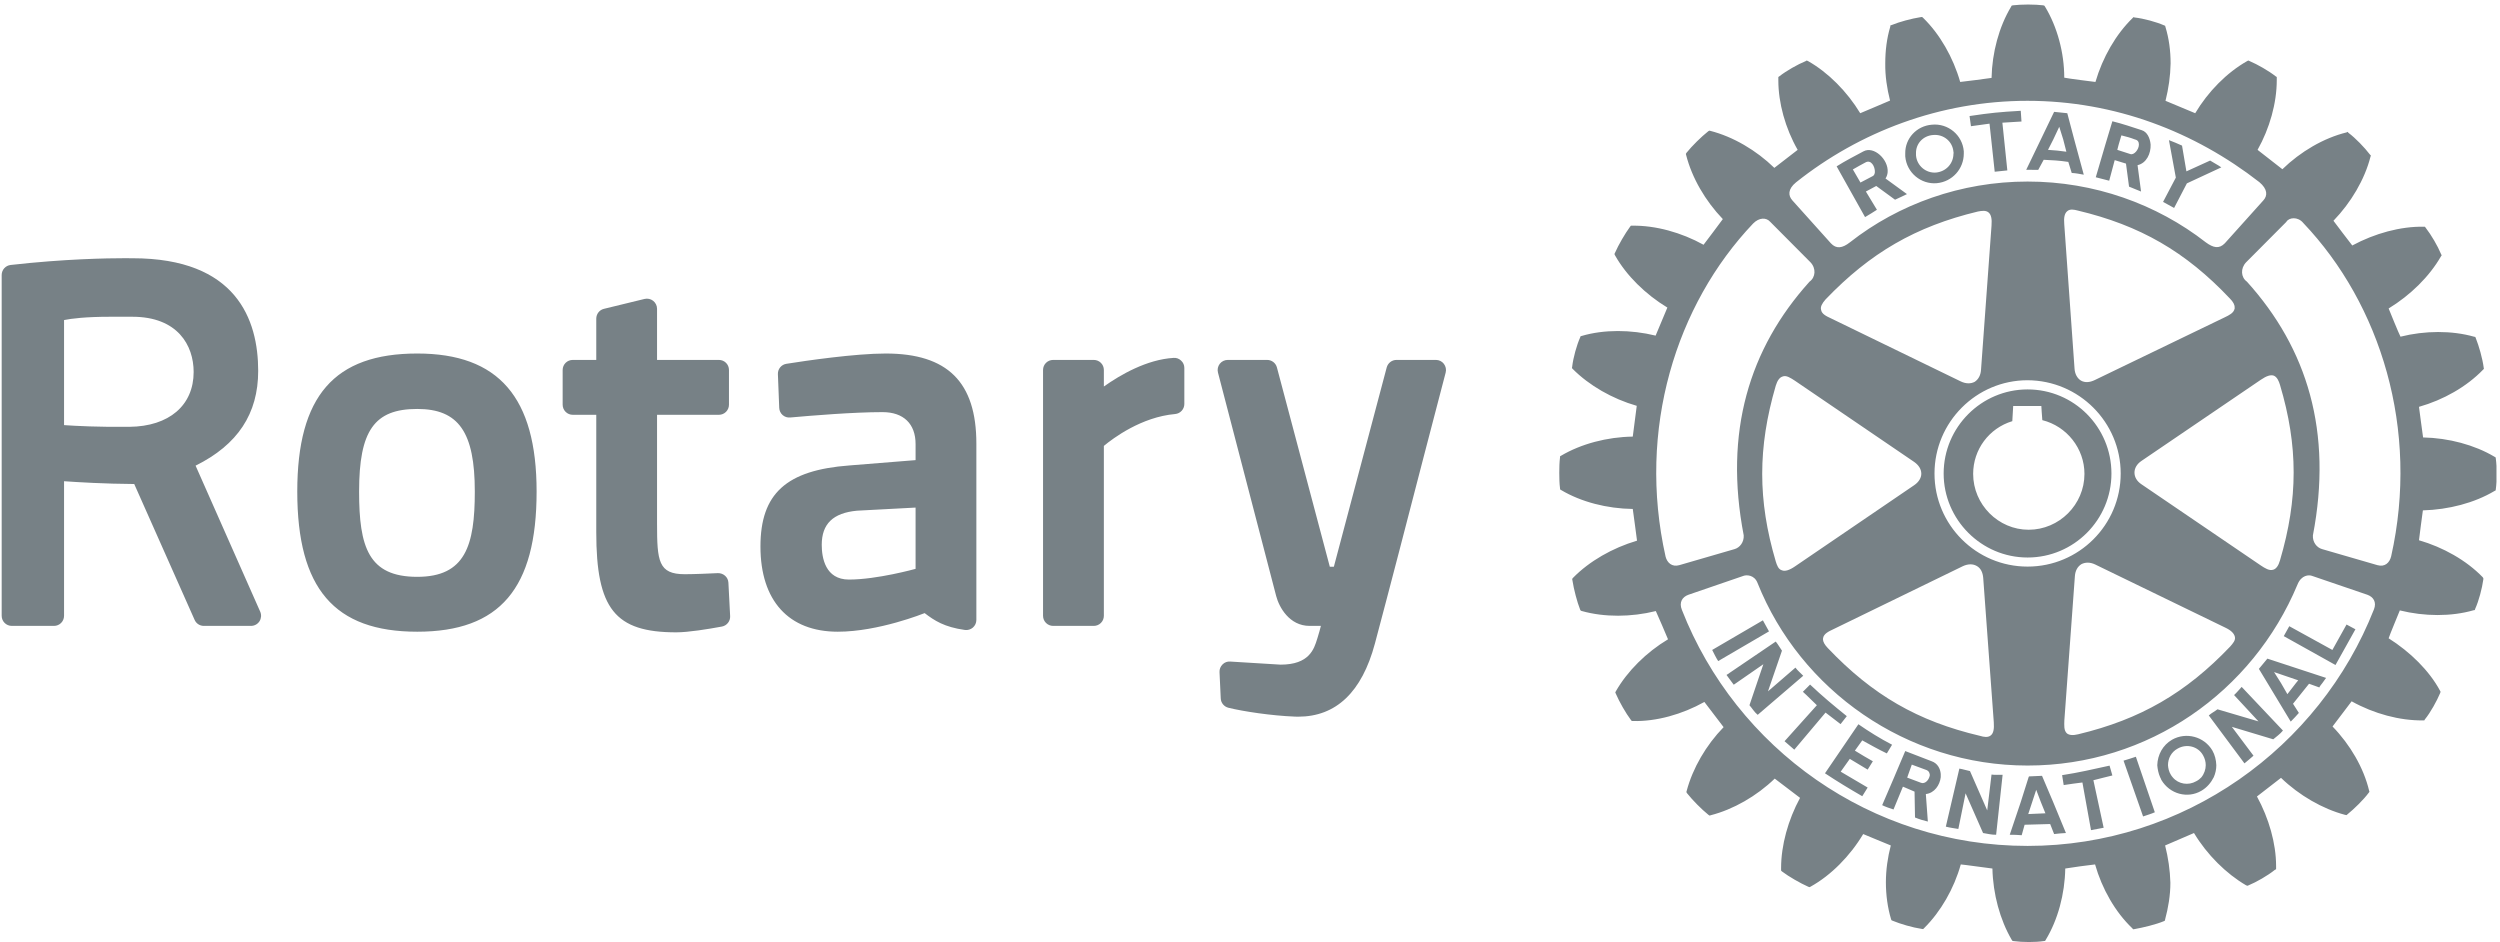 <?xml version="1.0" encoding="UTF-8"?> <svg xmlns="http://www.w3.org/2000/svg" width="512" height="193" viewBox="0 0 512 193" fill="none"> <path fill-rule="evenodd" clip-rule="evenodd" d="M511.278 98.677V95.421C511.249 94.884 511.205 94.382 511.142 93.929L511.109 93.681L510.85 93.528C506.768 91.11 501.516 89.7 496.248 89.587C496.131 88.894 495.506 84.01 495.407 83.32C500.412 81.905 505.172 79.195 508.516 75.73L508.704 75.543L508.664 75.311C508.423 73.421 507.683 70.851 507.047 69.267L506.943 69.005L506.672 68.951C502.12 67.665 496.62 67.692 491.623 68.951C491.276 68.325 489.464 63.851 489.193 63.175C493.651 60.454 497.538 56.637 499.902 52.514L500.058 52.287L499.902 51.983C499.256 50.41 497.932 48.121 496.776 46.642L496.62 46.431H496.402C491.641 46.345 486.391 47.777 481.746 50.274C481.287 49.707 478.308 45.783 477.891 45.213C481.475 41.505 484.287 36.767 485.475 32.098L485.558 31.858L485.36 31.65C484.287 30.236 482.391 28.265 480.984 27.222L480.779 27.003L480.571 27.117C475.902 28.265 471.162 31.035 467.432 34.658C466.839 34.202 462.88 31.108 462.35 30.691C464.818 26.296 466.282 21.137 466.282 16.415V15.77L466.071 15.639C464.654 14.525 462.35 13.202 460.704 12.504L460.454 12.39L460.214 12.511C456.058 14.869 452.235 18.732 449.579 23.186C448.912 22.907 444.12 20.902 443.495 20.647C444.12 18.158 444.495 15.565 444.539 12.989C444.539 10.38 444.199 7.866 443.495 5.561L443.415 5.277L443.214 5.197C441.582 4.483 439.039 3.789 437.161 3.579L436.932 3.51L436.776 3.678C433.328 7.022 430.62 11.754 429.147 16.784C428.443 16.713 423.516 16.077 422.759 15.907C422.759 10.777 421.318 5.486 418.831 1.377L418.686 1.161L418.454 1.09C417.607 0.987 416.545 0.934 415.47 0.93H415.262C414.186 0.933 413.11 0.987 412.235 1.09L411.978 1.161L411.871 1.377C409.396 5.486 407.98 10.777 407.871 15.955C407.196 16.077 402.151 16.713 401.448 16.784C400.008 11.754 397.279 6.986 393.855 3.655L393.644 3.473L393.352 3.51C391.538 3.789 388.954 4.483 387.404 5.132L387.156 5.197L387.123 5.486C386.423 7.814 386.102 10.338 386.102 12.989C386.063 15.538 386.453 18.111 387.082 20.596C386.423 20.858 381.623 22.943 380.975 23.186C378.271 18.732 374.402 14.838 370.29 12.511L370.011 12.39L369.834 12.504C368.162 13.181 365.82 14.525 364.438 15.607L364.204 15.77V16.462C364.204 21.068 365.623 26.246 368.162 30.691C367.615 31.108 363.923 33.953 363.385 34.38C359.699 30.793 354.964 28.001 350.268 26.798L350.058 26.757L349.834 26.897C348.435 28.001 346.522 29.88 345.365 31.328L345.266 31.533L345.317 31.734C346.498 36.401 349.227 41.11 352.834 44.869C352.412 45.426 349.311 49.621 348.886 50.129C344.339 47.61 339.071 46.15 334.292 46.22H334.008L333.839 46.431C332.803 47.847 331.484 50.108 330.751 51.774L330.634 52.022L330.751 52.287C333.084 56.441 337.008 60.288 341.477 62.991C341.199 63.661 339.352 68.117 339.071 68.734C334.008 67.491 328.5 67.454 323.946 68.796L323.699 68.866L323.62 69.096C322.915 70.672 322.199 73.213 321.98 75.113L321.932 75.377L322.074 75.543C325.456 78.951 330.216 81.681 335.206 83.113C335.126 83.779 334.5 88.722 334.391 89.416C329.126 89.494 323.831 90.9 319.712 93.327L319.506 93.441L319.487 93.725C319.372 94.647 319.339 95.731 319.339 96.837C319.339 97.968 319.372 99.085 319.487 99.939L319.506 100.223L319.712 100.359C323.831 102.806 329.126 104.166 334.391 104.236C334.464 104.939 335.206 110.023 335.262 110.728C330.216 112.223 325.5 114.929 322.147 118.348L321.98 118.564L322.032 118.853C322.314 120.694 322.997 123.311 323.62 124.866L323.756 125.075L323.98 125.145C328.592 126.437 334.071 126.4 339.112 125.145C339.432 125.775 341.323 130.246 341.61 130.929C337.175 133.588 333.292 137.429 330.915 141.59L330.808 141.809L330.915 142.057C331.626 143.71 332.946 146.043 334.05 147.505L334.212 147.666H334.464C339.186 147.786 344.506 146.312 349.058 143.759C349.495 144.36 352.584 148.364 352.995 148.921C349.412 152.6 346.656 157.338 345.432 161.978L345.365 162.221L345.519 162.47C346.656 163.905 348.467 165.733 349.874 166.869L350.126 167.033L350.363 166.959C354.964 165.781 359.727 163.065 363.467 159.46C364.027 159.879 368.11 162.981 368.651 163.402C366.199 167.929 364.768 173.103 364.768 177.803V178.296L364.946 178.472C366.402 179.565 368.651 180.855 370.36 181.619L370.623 181.689L370.842 181.566C374.967 179.273 378.875 175.341 381.582 170.814C382.214 171.098 386.59 172.872 387.235 173.15C386.59 175.629 386.23 178.172 386.23 180.71C386.23 183.301 386.59 185.915 387.289 188.246L387.372 188.457L387.571 188.554C389.227 189.238 391.694 189.962 393.571 190.238L393.855 190.281L394.037 190.106C397.464 186.718 400.186 181.981 401.568 177.035C402.271 177.082 407.331 177.803 408.047 177.874C408.162 183.093 409.602 188.385 412.006 192.486L412.167 192.702L412.391 192.738C414.208 192.991 416.88 192.991 418.547 192.738L418.831 192.702L418.964 192.486C421.448 188.385 422.88 183.093 422.964 177.874C423.642 177.733 428.443 177.082 429.071 177.035C430.487 182.012 433.183 186.776 436.704 190.124L436.86 190.319L437.141 190.281C438.964 189.962 441.582 189.314 443.131 188.669L443.38 188.533L443.415 188.301C444.047 185.962 444.495 183.374 444.495 180.786C444.423 178.223 444.047 175.629 443.415 173.15C444.047 172.872 448.683 170.888 449.328 170.603C452.006 175.054 455.923 178.937 460.011 181.317L460.287 181.407L460.454 181.338C462.12 180.656 464.456 179.303 465.86 178.172L466.144 178.012V177.366C466.144 172.723 464.662 167.584 462.224 163.119C462.79 162.697 466.599 159.721 467.151 159.303C470.883 162.91 475.683 165.658 480.224 166.869L480.571 166.937L480.738 166.793C482.142 165.658 484.079 163.765 485.131 162.335L485.266 162.166L485.194 161.923C484.079 157.254 481.328 152.52 477.704 148.786C478.12 148.238 481.194 144.178 481.612 143.629C486.214 146.191 491.484 147.593 496.206 147.538H496.498L496.62 147.325C497.776 145.907 499.068 143.549 499.756 141.918L499.828 141.678L499.714 141.45C497.516 137.353 493.609 133.515 489.193 130.723C489.38 130.077 491.246 125.637 491.484 125.012C496.527 126.259 501.975 126.309 506.599 124.978L506.839 124.939L506.923 124.681C507.662 123.043 508.328 120.52 508.59 118.64V118.421L508.454 118.208C505.12 114.762 500.339 112.067 495.407 110.645C495.506 109.973 496.079 105.194 496.206 104.525C501.495 104.379 506.768 102.996 510.85 100.567L511.109 100.434L511.142 100.192C511.205 99.736 511.249 99.221 511.278 98.677ZM465.727 137.639L467.151 139.893L468.456 142.164L470.213 139.893L470.672 139.327L465.727 137.639ZM395.194 158.51C395.12 158.171 394.984 157.9 394.568 157.71L391.538 156.593L390.852 158.51L390.61 159.21L390.59 159.254L393.352 160.289C394.11 160.624 394.842 159.95 395.104 159.21C395.194 159.008 395.271 158.754 395.194 158.51ZM418.901 166.565L417.964 164.254L417.016 161.754L416.194 164.254L415.383 166.719L418.901 166.565ZM451.735 156.713C451.735 155.989 451.55 155.343 451.205 154.719C450.204 152.853 447.828 152.251 445.978 153.314C444.672 154.014 444.005 155.343 444.005 156.713C444.047 157.338 444.199 158.038 444.568 158.629C444.672 158.814 444.798 159.008 444.984 159.21C446.147 160.598 448.196 160.921 449.771 160.005C450.204 159.79 450.55 159.51 450.828 159.21C451.407 158.51 451.735 157.571 451.735 156.713ZM477.672 133.109L468.844 128.247L467.714 130.28L478.308 136.194L482.391 128.877L480.571 127.903L477.672 133.109ZM361.04 127.043L350.655 133.109C351.027 133.835 351.428 134.689 351.883 135.39L362.29 129.309C361.781 128.392 361.495 127.903 361.04 127.043ZM367.704 136.729L362.079 141.59L364.946 133.257C364.438 132.543 364.204 132.046 363.672 131.39L353.59 138.231C354.04 138.908 354.592 139.533 355.071 140.233L361.134 136.033L358.29 144.429C358.782 144.984 359.279 145.833 359.975 146.398L369.303 138.398C368.787 137.845 368.162 137.353 367.704 136.729ZM373.871 145.937L367.47 153.533L365.475 151.803L372.095 144.429C371.045 143.457 370.246 142.582 369.23 141.678L370.704 140.199C373.224 142.582 375.443 144.429 378.224 146.669L376.948 148.298C375.935 147.505 374.891 146.741 373.871 145.937ZM381.391 151.629C383.03 152.52 384.631 153.45 386.423 154.298L387.498 152.52C385.016 151.238 382.688 149.773 380.602 148.325L373.756 158.371C376.352 160.09 378.724 161.525 381.391 163.065L382.495 161.29L376.975 158.038L378.839 155.418L382.495 157.617L383.56 155.908C382.386 155.262 381.162 154.517 379.88 153.733L381.391 151.629ZM397.464 158.51V159.169C397.279 160.781 396.186 162.418 394.412 162.623L394.823 168.254C394 168.066 393.071 167.793 392.194 167.421L392.099 162.124L389.719 161.106L387.79 165.781C387.008 165.522 386.23 165.272 385.467 164.898L387.912 159.21L388.204 158.51L390.194 153.817L395.612 155.908C396.818 156.338 397.372 157.41 397.464 158.51ZM407.863 158.629L406.984 165.978L403.454 157.918C402.626 157.757 402.11 157.543 401.276 157.41L398.506 169.295C399.363 169.525 400.186 169.617 401.068 169.77L402.552 162.47L406.131 170.603C406.943 170.726 407.863 170.981 408.808 170.957L410.134 158.681C409.438 158.642 408.612 158.754 407.863 158.629ZM420.484 164.254L423.102 170.603C422.246 170.639 421.448 170.726 420.683 170.814L419.875 168.762L414.642 168.908L414.042 171.054C413.206 170.981 412.426 170.957 411.595 170.957L413.852 164.254L415.459 159.169L415.538 159.008L418.206 158.888L418.342 159.21L420.484 164.254ZM432.038 156.801C428.519 157.571 425.811 158.213 422.32 158.754L422.644 160.781C423.935 160.577 425.115 160.424 426.478 160.251L428.238 170.014L430.828 169.525L428.727 159.79C430.06 159.46 431.287 159.124 432.612 158.814L432.038 156.801ZM434.902 155.781L438.904 167.208C439.683 166.937 440.519 166.7 441.308 166.355L437.426 154.981C436.36 155.343 435.871 155.489 434.902 155.781ZM453.096 153.705C453.61 154.606 453.86 155.648 453.902 156.713C453.902 157.543 453.724 158.396 453.38 159.169C452.818 160.289 451.987 161.29 450.828 161.959C448.006 163.609 444.355 162.623 442.642 159.721C442.582 159.554 442.506 159.371 442.391 159.169C442.047 158.396 441.88 157.543 441.808 156.713C441.88 154.574 442.923 152.6 444.839 151.491C447.706 149.866 451.407 150.838 453.096 153.705ZM457.538 142.35L462.538 147.741L454.144 145.265C453.446 145.795 452.978 145.981 452.36 146.52L459.664 156.338C460.287 155.853 460.932 155.262 461.516 154.765L457.084 148.858L465.56 151.41C466.144 150.905 466.975 150.335 467.547 149.617L459.092 140.677C458.642 141.166 458.12 141.809 457.538 142.35ZM464.36 134.888L476.38 138.835C476.099 139.191 475.875 139.533 475.62 139.893C475.412 140.164 475.162 140.437 474.995 140.789L472.891 140.031L469.609 144.129L470.808 146.007C470.318 146.565 469.766 147.169 469.142 147.786L464.38 139.893L462.62 136.983L464.36 134.888ZM419.432 30.691C420.745 30.754 421.964 30.901 423.193 31.074L422.547 28.558L421.735 25.965L420.516 28.558L419.432 30.691ZM392.396 31.811C392.558 33.953 394.456 35.514 396.516 35.338C398.549 35.129 400.068 33.505 400.068 31.459C400.142 31.358 400.068 31.241 400.068 31.108C399.891 28.956 398.039 27.445 395.894 27.647C393.855 27.798 392.32 29.413 392.396 31.459V31.811ZM433.623 30.691L436.328 31.565C437.068 31.777 438.047 30.617 438.047 29.608C438.047 29.126 437.88 28.7 437.235 28.558C436.235 28.172 435.55 28.001 434.459 27.725L433.902 29.608L433.623 30.691ZM379.464 34.702L379.798 35.27L381.022 37.386L383.56 36.053C383.798 35.934 383.932 35.637 383.977 35.27C384.027 34.124 383.199 32.571 381.995 33.295C381.058 33.786 380.487 34.124 379.464 34.702ZM390.194 32.025V31.459C390.131 28.347 392.516 25.786 395.651 25.535C398.964 25.213 401.907 27.647 402.186 30.978V31.459C402.186 34.567 399.839 37.225 396.651 37.517C393.432 37.801 390.475 35.377 390.194 32.025ZM417.432 34.787C416.423 34.777 415.956 34.777 414.967 34.777L417.964 28.558L420.683 22.907L423.38 23.186L424.798 28.558L426.756 35.777C425.85 35.608 425.144 35.47 424.287 35.421L423.59 33.158C421.808 32.882 420.199 32.795 418.547 32.725L417.432 34.787ZM431.964 37.009C430.995 36.727 430.279 36.608 429.214 36.303L431.178 29.608L432.612 24.834C434.683 25.348 436.651 26.02 438.62 26.661C439.735 27.003 440.331 28.265 440.446 29.608C440.519 31.431 439.612 33.413 437.771 33.827L438.487 39.225C437.623 38.866 436.984 38.598 436.027 38.222L435.402 33.505L433.092 32.795L431.964 37.009ZM376.814 35.27L376.144 34.067C377.904 32.95 379.798 31.981 381.623 31.005C383.771 29.82 386.803 32.692 386.59 35.27C386.549 35.725 386.423 36.137 386.154 36.555L390.547 39.751C389.719 40.139 389.092 40.47 388.104 40.901L384.256 38.088L382.133 39.225L384.394 42.962C383.519 43.52 382.987 43.866 381.964 44.462L376.814 35.27ZM407.454 25.325L408.516 35.171L411.102 34.901L410.089 25.126L414 24.886L413.852 22.691C409.484 22.943 407.686 23.119 403.363 23.765L403.651 25.848L407.454 25.325ZM445.256 42.59L447.871 37.555L454.926 34.277C454.183 33.743 453.38 33.371 452.636 32.882L447.776 35.095L446.88 29.82C445.866 29.338 445.256 29.126 444.199 28.7L445.612 36.374L442.995 41.347L445.256 42.59ZM415.246 116.038C425.765 116.038 434.318 107.499 434.318 96.981C434.318 86.463 425.765 77.913 415.246 77.874C404.73 77.874 396.186 86.463 396.186 96.981C396.186 107.499 404.73 116.038 415.246 116.038ZM415.246 114.179C405.787 114.179 398.06 106.418 398.06 96.981C398.06 87.476 405.787 79.754 415.246 79.754C424.766 79.754 432.423 87.476 432.423 96.981C432.423 106.46 424.727 114.179 415.246 114.179ZM463.038 115.825C463.828 116.337 464.746 116.96 465.579 116.671C466.144 116.499 466.631 115.879 466.943 114.762C470.672 102.119 470.672 91.32 466.943 78.827C466.714 78.043 466.35 77.233 465.694 76.941C465.029 76.702 464.194 76.976 462.998 77.787L438.568 94.398C437.623 95.033 437.141 95.9 437.141 96.796C437.141 97.687 437.623 98.554 438.568 99.179L463.038 115.825ZM457.651 62.96C457.683 62.455 457.372 61.817 456.664 61.12C447.59 51.519 438.268 46.15 425.484 43.11C424.766 42.923 423.935 42.754 423.38 43.244C422.808 43.702 422.644 44.588 422.759 45.913L424.866 75.489C424.932 76.609 425.438 77.498 426.186 77.948C427.006 78.413 427.987 78.327 429.006 77.837L455.641 64.981C456.495 64.567 457.467 64.115 457.651 63.205C457.651 63.148 457.683 63.075 457.651 62.96ZM372.956 63.432C373.068 64.322 374.082 64.776 374.967 65.192L401.568 78.115C402.626 78.62 403.609 78.62 404.412 78.202C405.162 77.713 405.647 76.861 405.714 75.73L407.863 46.22C407.98 44.793 407.779 43.957 407.266 43.52C406.704 43.035 405.871 43.171 405.071 43.32C392.32 46.386 383.03 51.774 373.871 61.325C373.131 62.16 372.787 62.864 372.956 63.432ZM367.615 77.984C366.745 77.421 365.82 76.779 365.063 77.115C364.446 77.301 363.995 77.948 363.672 78.998C359.975 91.687 359.975 102.444 363.672 114.968C363.923 115.783 364.204 116.596 364.946 116.801C365.552 117.054 366.448 116.801 367.615 115.997L392.027 99.366C392.932 98.757 393.484 97.889 393.484 97.02C393.484 96.075 392.932 95.244 392.027 94.607L367.615 77.984ZM373.342 130.911C373.342 131.416 373.685 132.046 374.328 132.715C383.49 142.35 392.766 147.713 405.506 150.702C406.32 150.95 407.12 151.071 407.686 150.629C408.262 150.2 408.426 149.314 408.328 147.921C408.328 147.877 406.162 118.348 406.162 118.348C406.071 117.228 405.647 116.374 404.863 115.924C404.068 115.458 403.079 115.458 402.016 115.942L375.443 128.877C374.516 129.309 373.511 129.796 373.372 130.666C373.372 130.723 373.342 130.835 373.342 130.911ZM423.308 150.2C423.759 150.554 424.498 150.658 425.634 150.374C438.341 147.325 447.662 141.939 456.745 132.408C457.287 131.781 457.88 131.135 457.704 130.418C457.538 129.731 456.954 129.108 455.714 128.525L429.071 115.595C428.06 115.119 427.079 115.119 426.265 115.543C425.484 116.038 425.006 116.877 424.932 118.046L422.779 147.538C422.759 148.505 422.644 149.606 423.308 150.2ZM367.081 41.044L374.967 49.828C376.068 51.011 377.282 50.866 378.875 49.621C388.839 41.804 401.623 37.181 415.246 37.181C428.883 37.181 441.675 41.787 451.735 49.621C453.308 50.782 454.487 51.011 455.641 49.828L463.532 41.044C464.425 40.072 464.425 38.734 462.714 37.301C449.487 27.003 433.162 20.647 415.214 20.647C397.372 20.647 380.814 27.003 367.823 37.348C366.123 38.734 366.199 40.072 367.081 41.044ZM484.85 121.812L473.484 117.932C472.891 117.71 471.339 117.71 470.527 119.71C461.35 141.721 439.984 156.783 415.246 156.783C390.475 156.783 368.716 141.374 359.932 119.366C359.279 117.71 357.683 117.71 357.079 117.932L345.776 121.812C344.549 122.254 343.814 123.343 344.456 124.913C355.558 153.243 383.164 173.243 415.246 173.243C447.317 173.243 475.05 153.106 486.188 124.793C486.766 123.311 486.068 122.254 484.85 121.812ZM343.923 115.744L355.259 112.452C356.322 112.14 357.196 111.025 357.112 109.64C353.042 88.525 358.212 71.408 370.59 57.686C371.842 56.795 371.975 54.962 370.779 53.71L362.538 45.426C361.738 44.51 360.282 44.51 359.032 45.783C343.238 62.408 335.262 87.921 341.112 114.004C341.435 115.254 342.426 116.174 343.923 115.744ZM471.714 45.67C470.602 44.306 468.756 44.51 468.224 45.46L460.011 53.71C458.808 54.962 458.926 56.795 460.172 57.686C472.568 71.408 477.748 88.489 473.683 109.64C473.592 111.025 474.464 112.14 475.547 112.452L486.902 115.744C488.415 116.174 489.38 115.254 489.704 113.96C495.547 87.921 487.547 62.322 471.714 45.67ZM415.459 108.491C409.259 108.491 404.102 103.335 404.102 97.053C404.102 92.075 407.331 87.707 412.12 86.254C412.167 85.739 412.3 83.147 412.3 83.147H418.068C418.068 83.147 418.206 85.533 418.268 86.046C423.266 87.293 426.896 91.834 426.896 97.053C426.896 103.335 421.735 108.491 415.459 108.491Z" fill="#778186"></path> <path d="M240.353 73.296C234.855 73.624 229.443 76.766 226.071 79.158V75.772C226.071 74.627 225.145 73.711 223.998 73.711H215.689C214.543 73.711 213.615 74.627 213.615 75.772V126.116C213.615 127.262 214.543 128.184 215.689 128.184H223.998C225.145 128.184 226.071 127.262 226.071 126.116V91.321C227.949 89.759 233.751 85.403 240.667 84.793C241.73 84.7 242.553 83.806 242.553 82.734V75.356C242.553 74.783 242.325 74.244 241.897 73.859C241.489 73.458 240.918 73.244 240.353 73.296ZM175.501 104.59C170.615 105.051 168.293 107.283 168.293 111.585C168.293 114.228 169.022 118.694 173.866 118.694C179.615 118.694 187.429 116.523 187.511 116.499V103.952L175.501 104.59ZM199.959 90.843V126.965C199.959 127.567 199.697 128.137 199.251 128.525C198.79 128.921 198.189 129.098 197.605 129.015C193.377 128.421 191.366 127.098 189.366 125.564C189.282 125.598 179.929 129.374 171.574 129.374C161.511 129.374 155.741 123.023 155.741 111.924C155.741 101.085 161.022 96.288 173.981 95.321L187.511 94.234V90.95C187.511 86.793 185.043 84.403 180.741 84.403C174.814 84.403 166.355 85.1 161.845 85.502C161.282 85.561 160.71 85.381 160.282 85.004C159.866 84.64 159.605 84.097 159.585 83.537L159.314 76.629C159.271 75.577 160.022 74.663 161.053 74.507C165.085 73.864 175.126 72.4 181.397 72.4C194.063 72.4 199.959 78.266 199.959 90.843ZM27.115 64.871H22.564C17.48 64.871 14.584 65.249 13.118 65.546V87.064C15.547 87.234 20.219 87.482 26.511 87.413C34.626 87.33 39.659 83.02 39.659 76.181C39.659 70.713 36.366 64.871 27.115 64.871ZM53.295 125.281C53.574 125.919 53.511 126.653 53.139 127.244C52.751 127.835 52.104 128.184 51.4 128.184H41.743C40.929 128.184 40.178 127.699 39.858 126.952L27.491 99.127C21.339 99.085 16 98.757 13.118 98.554V126.116C13.118 127.262 12.199 128.184 11.055 128.184H2.42C1.271 128.184 0.344 127.262 0.344 126.116V56.318C0.344 55.263 1.136 54.38 2.189 54.264C13.267 53.011 22.128 52.882 25.418 52.882C26.552 52.882 27.158 52.89 27.158 52.89C48.41 52.89 52.877 65.442 52.877 75.957C52.877 84.741 48.681 91.088 40.055 95.366L53.295 125.281ZM295.705 74.512C295.323 74.004 294.719 73.711 294.071 73.711H286C285.063 73.711 284.251 74.341 284 75.244L273.175 116.064H272.344L261.511 75.244C261.269 74.341 260.449 73.711 259.509 73.711H251.449C250.803 73.711 250.199 74.004 249.804 74.512C249.415 75.023 249.279 75.679 249.438 76.291L261.361 122.067C261.954 124.338 264.053 128.184 268.208 128.184H270.519C270.32 128.947 270.104 129.767 269.875 130.47L269.768 130.817C269.123 132.926 268.151 136.119 262.262 136.119L251.946 135.486C251.363 135.439 250.793 135.65 250.386 136.066C249.959 136.486 249.725 137.054 249.757 137.639L250.009 143.043C250.05 143.953 250.689 144.726 251.585 144.95C254.626 145.702 260.426 146.579 265.199 146.762C265.428 146.778 265.636 146.778 265.855 146.778C273.636 146.778 278.912 141.741 281.573 131.832C284.667 120.228 288.532 105.296 291.352 94.392C292.631 89.485 293.727 85.254 294.522 82.244L296.074 76.304C296.238 75.679 296.092 75.023 295.705 74.512ZM97.241 100.676C97.241 88.49 93.929 83.754 85.448 83.754C76.659 83.754 73.543 88.179 73.543 100.676C73.543 112.004 75.438 118.135 85.448 118.135C95.303 118.135 97.241 111.734 97.241 100.676ZM109.897 100.676C109.897 120.52 102.355 129.374 85.448 129.374C68.459 129.374 60.881 120.52 60.881 100.676C60.881 81.121 68.459 72.4 85.448 72.4C102.126 72.4 109.897 81.378 109.897 100.676ZM149.178 119.338L149.533 126.184C149.585 127.205 148.866 128.124 147.855 128.317C144.962 128.851 140.981 129.502 138.488 129.502C125.938 129.502 122.115 124.697 122.115 108.973V84.952H117.303C116.158 84.952 115.23 84.022 115.23 82.878V75.772C115.23 74.627 116.158 73.711 117.303 73.711H122.115V65.264C122.115 64.304 122.762 63.471 123.686 63.249L132.001 61.223C132.615 61.077 133.262 61.213 133.762 61.603C134.262 62.002 134.563 62.594 134.563 63.231V73.711H147.228C148.377 73.711 149.293 74.627 149.293 75.772V82.878C149.293 84.022 148.377 84.952 147.228 84.952H134.563V107.223C134.563 114.929 134.834 117.598 140.238 117.598C142.23 117.598 145.345 117.457 147.022 117.377C148.137 117.351 149.129 118.189 149.178 119.338Z" fill="#778186"></path> </svg> 